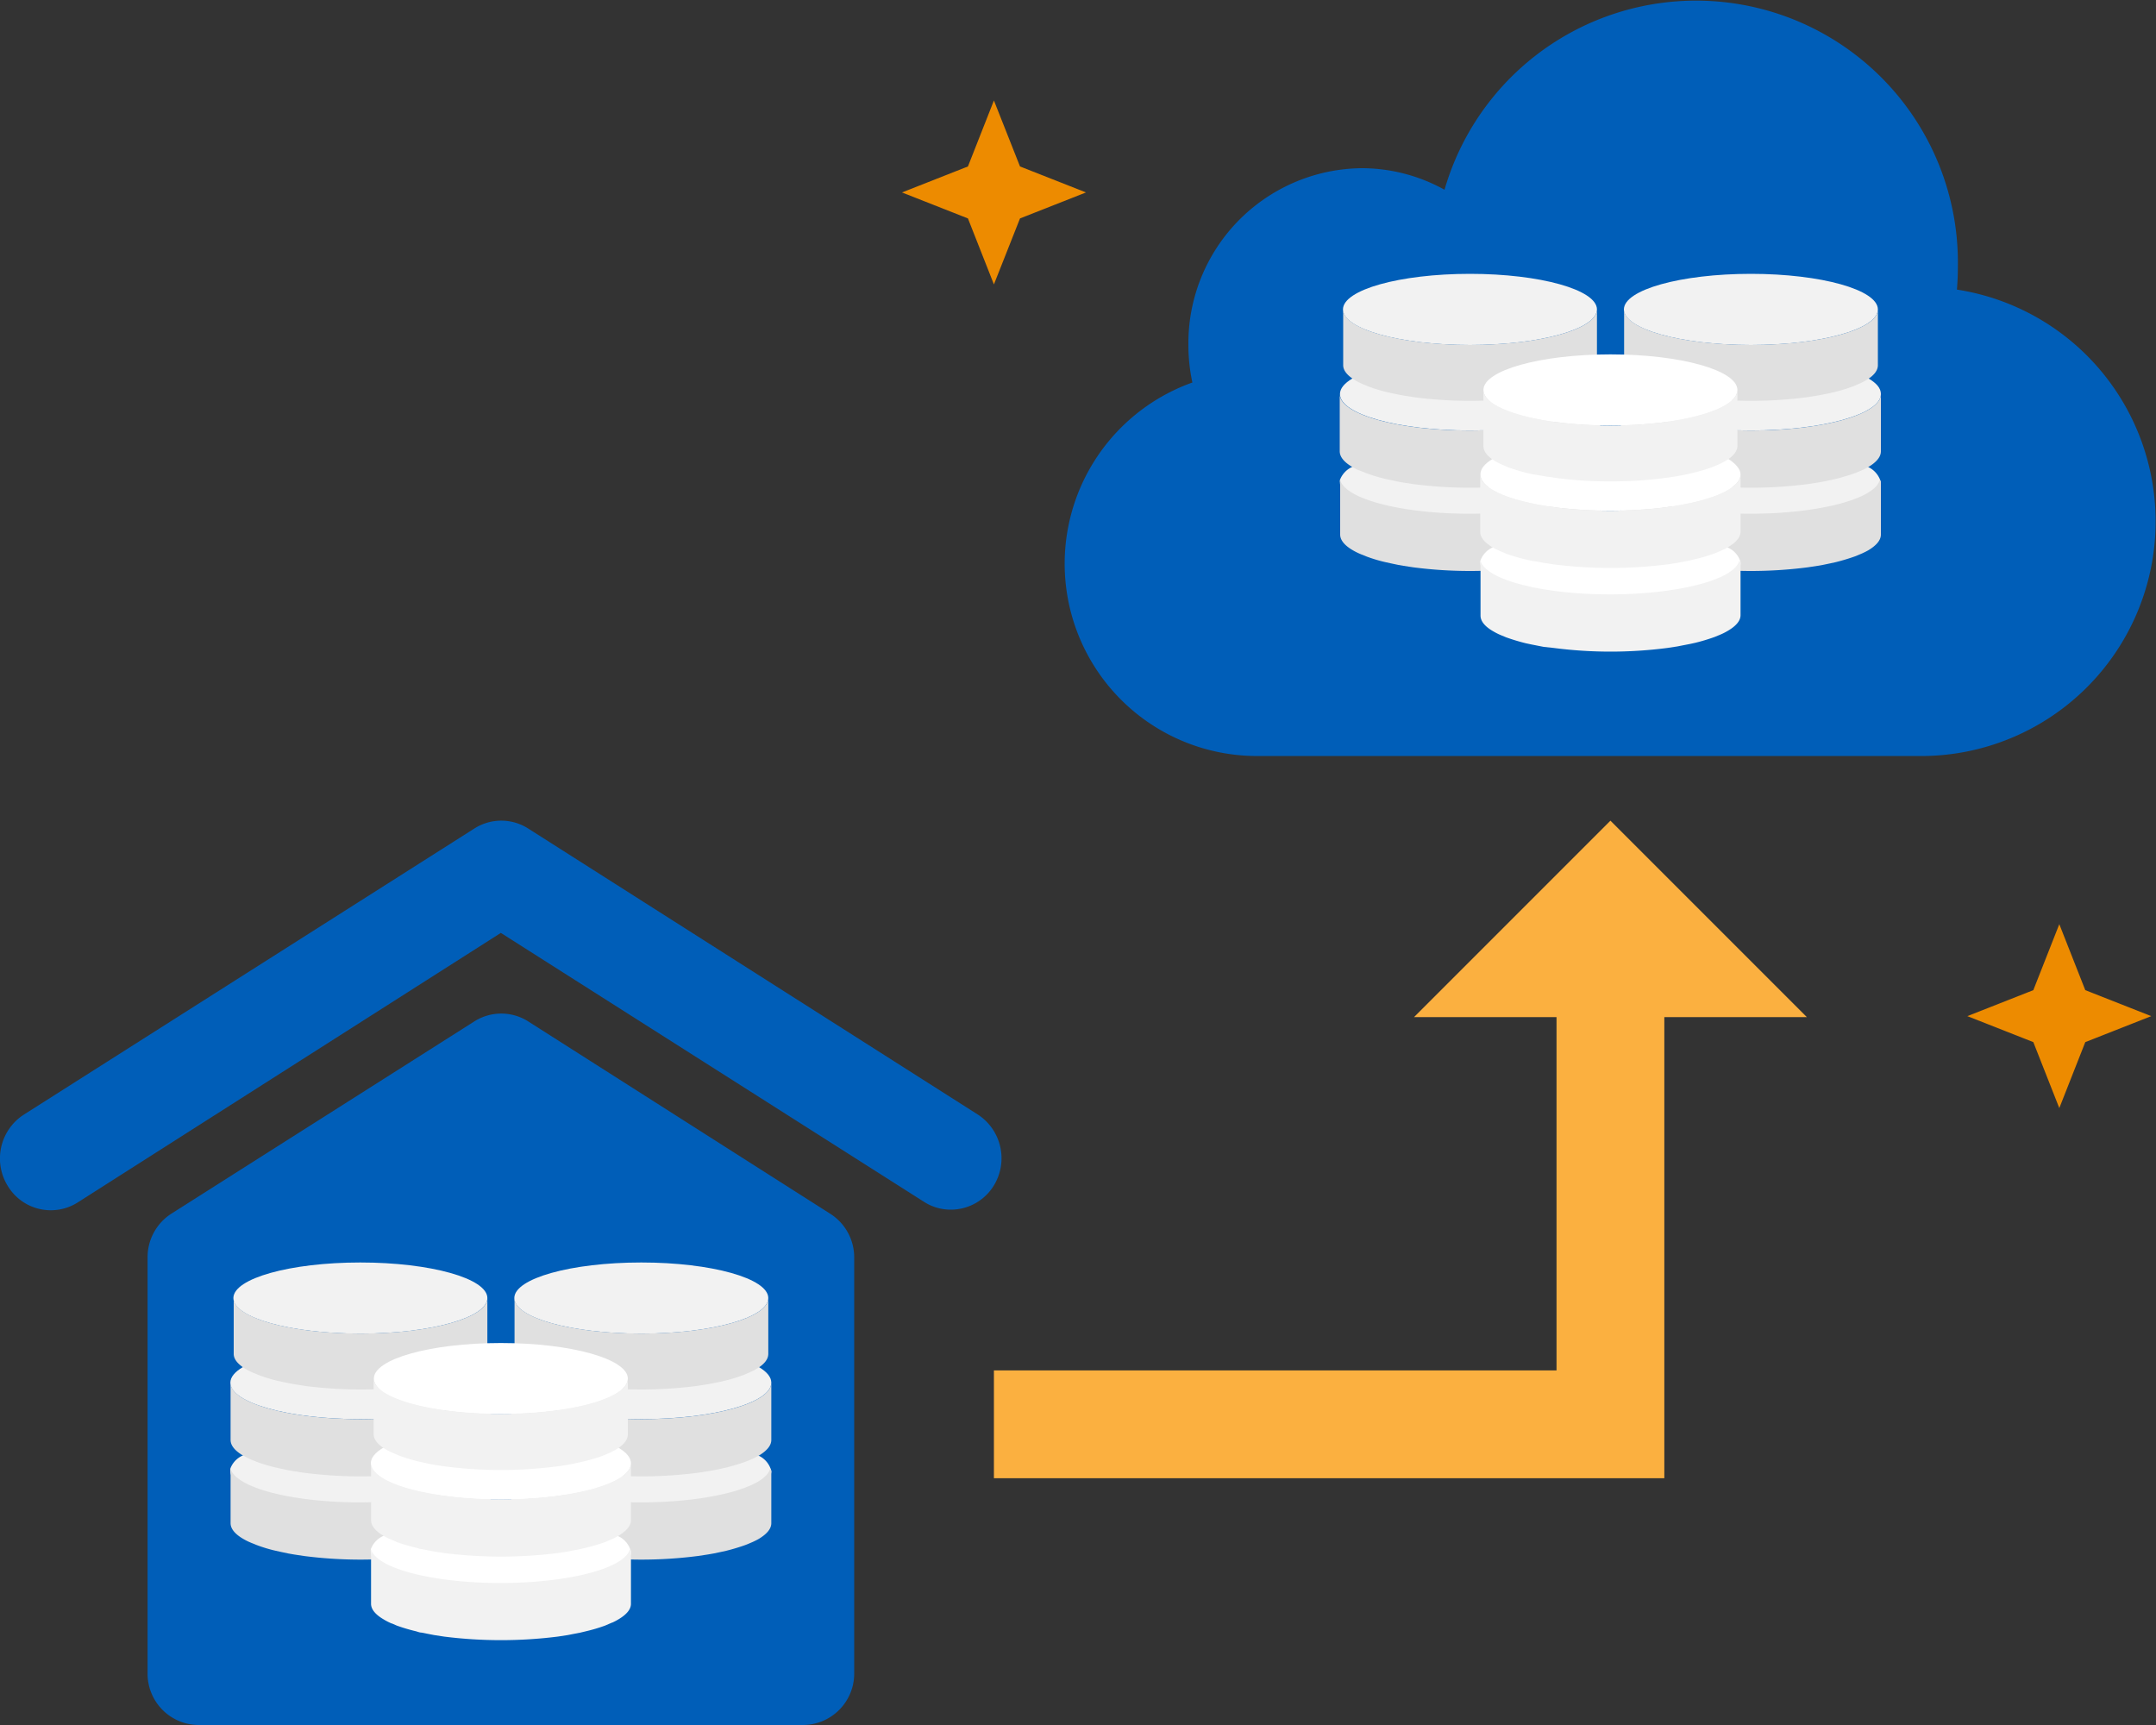 <svg id="design" xmlns="http://www.w3.org/2000/svg" viewBox="0 0 200 160"><rect x="0" y="0" width="200" height="160" fill="#333333" stroke="none"/><defs><style>.cls-1{fill:#005eb8;}.cls-2{fill:none;stroke:#fbb040;stroke-miterlimit:10;stroke-width:10px;}.cls-3{fill:#fbb040;}.cls-4{fill:#ed8b00;}.cls-5{fill:#f2f2f2;}.cls-6{fill:#e0e0e0;}.cls-7{fill:#fff;}</style></defs><path class="cls-1" d="M79.24,116.64V155.2a4.77,4.77,0,0,1-4.72,4.8H18.4a4.76,4.76,0,0,1-4.71-4.8V116.64a4.8,4.8,0,0,1,2.21-4.07L44,94.74a4.66,4.66,0,0,1,5,0L77,112.57A4.79,4.79,0,0,1,79.24,116.64Zm11.47-13.26L49,76.85a4.64,4.64,0,0,0-5,0L2.22,103.38A4.84,4.84,0,0,0,.72,110a4.66,4.66,0,0,0,6.49,1.53l39.25-25,39.25,24.94a4.56,4.56,0,0,0,2.49.73,4.68,4.68,0,0,0,4-2.25A4.84,4.84,0,0,0,90.71,103.38Z"/><polyline class="cls-2" points="149.39 91.89 149.39 132.11 92.2 132.11"/><polygon class="cls-3" points="167.61 94.34 131.17 94.34 149.39 76.12 167.61 94.34"/><polygon class="cls-4" points="193.44 91.84 199.56 94.25 193.44 96.66 191.03 102.78 188.62 96.66 182.5 94.25 188.62 91.84 191.03 85.72 193.44 91.84"/><polygon class="cls-4" points="94.62 15.44 100.74 17.85 94.62 20.26 92.2 26.38 89.79 20.26 83.67 17.85 89.79 15.44 92.2 9.32 94.62 15.44"/><ellipse class="cls-5" cx="59.49" cy="120.4" rx="11.78" ry="3.3"/><path class="cls-5" d="M49.6,127.36c.14.07.3.13.45.19l-.45-.18-.21-.1A1.89,1.89,0,0,0,49.6,127.36Z"/><path class="cls-5" d="M69.59,127.27l-.21.1-.45.18a4.68,4.68,0,0,0,.45-.19A1.89,1.89,0,0,0,69.59,127.27Z"/><path class="cls-5" d="M71.55,128.25c0,1.87-5.4,3.38-12.06,3.38s-12.07-1.51-12.07-3.38c0-.52.42-1,1.16-1.45,1.94-1.14,6.09-1.93,10.91-1.93s9,.79,10.91,1.93C71.14,127.24,71.55,127.73,71.55,128.25Z"/><path class="cls-5" d="M71.55,136.46c0,1.86-5.39,3.37-12.06,3.37s-12.07-1.51-12.07-3.37a.69.69,0,0,1,0-.25,2.13,2.13,0,0,1,1.12-1.2c1.94-1.15,6.09-1.94,10.91-1.94s9,.79,10.91,1.94a2.16,2.16,0,0,1,1.12,1.2A.69.69,0,0,1,71.55,136.46Z"/><path class="cls-6" d="M71.27,120.4v5.18c0,.51-.41,1-1.13,1.41a4.75,4.75,0,0,1-.55.28,1.89,1.89,0,0,1-.21.09,4.68,4.68,0,0,1-.45.19,15.32,15.32,0,0,1-1.75.53l-.49.11h0l-.65.13-.5.09-.9.14a40.27,40.27,0,0,1-10.29,0l-.89-.14-.5-.09h0l-.64-.13-.5-.11a15.32,15.32,0,0,1-1.75-.53c-.15-.06-.31-.12-.45-.19a1.89,1.89,0,0,1-.21-.09,4.07,4.07,0,0,1-.55-.28c-.72-.43-1.13-.91-1.13-1.41V120.4c0,1.82,5.27,3.29,11.78,3.29S71.27,122.22,71.27,120.4Z"/><path class="cls-6" d="M71.55,128.25v5.31c0,.52-.41,1-1.15,1.45-.19.1-.37.2-.57.29l-.21.09-.46.19c-.59.21-1.19.39-1.79.54l-.5.11h0l-.67.14-.51.09-.92.14a41,41,0,0,1-10.54,0l-.92-.14-.51-.09h0l-.66-.14-.51-.11a16.68,16.68,0,0,1-1.79-.54l-.47-.19-.2-.09c-.2-.09-.39-.19-.57-.29-.74-.44-1.16-.93-1.16-1.45v-5.31c0,1.87,5.4,3.38,12.07,3.38S71.55,130.12,71.55,128.25Z"/><path class="cls-6" d="M71.55,136.46v4.82c0,.52-.41,1-1.15,1.45-.19.11-.38.2-.57.29l-.21.09-.46.19c-.59.21-1.19.39-1.79.54l-.5.11h0l-.67.14-.51.09-.92.14a41,41,0,0,1-10.54,0l-.92-.14-.51-.09h0l-.66-.14-.51-.11a14.68,14.68,0,0,1-1.79-.54l-.46-.19-.21-.09a6.1,6.1,0,0,1-.57-.29c-.74-.44-1.16-.93-1.16-1.45v-4.82a.69.69,0,0,1,0-.25c.44,1.76,5.65,3.14,12,3.14s11.59-1.38,12-3.14A.69.69,0,0,1,71.55,136.46Z"/><ellipse class="cls-5" cx="33.43" cy="120.4" rx="11.78" ry="3.3"/><path class="cls-5" d="M23.54,127.36l.46.19-.46-.18a1.24,1.24,0,0,1-.2-.1A1.21,1.21,0,0,0,23.54,127.36Z"/><path class="cls-5" d="M43.53,127.27l-.2.1-.46.18.46-.19A1.76,1.76,0,0,0,43.53,127.27Z"/><path class="cls-5" d="M45.5,128.25c0,1.87-5.4,3.38-12.07,3.38s-12.06-1.51-12.06-3.38c0-.52.41-1,1.16-1.45,1.93-1.14,6.09-1.93,10.9-1.93s9,.79,10.91,1.93C45.08,127.24,45.5,127.73,45.5,128.25Z"/><path class="cls-5" d="M45.5,136.46c0,1.86-5.4,3.37-12.07,3.37s-12.06-1.51-12.06-3.37a1,1,0,0,1,0-.25,2.15,2.15,0,0,1,1.13-1.2c1.93-1.15,6.09-1.94,10.9-1.94s9,.79,10.91,1.94a2.18,2.18,0,0,1,1.13,1.2A1,1,0,0,1,45.5,136.46Z"/><path class="cls-6" d="M45.21,120.4v5.18c0,.51-.4,1-1.13,1.41a4.07,4.07,0,0,1-.55.28,1.76,1.76,0,0,1-.2.09l-.46.19a14.74,14.74,0,0,1-1.75.53l-.48.11h0l-.66.13-.49.09-.9.14a40.27,40.27,0,0,1-10.29,0l-.9-.14-.5-.09h0l-.64-.13-.5-.11a15.16,15.16,0,0,1-1.74-.53l-.46-.19a1.21,1.21,0,0,1-.2-.09,3.55,3.55,0,0,1-.55-.28c-.73-.43-1.13-.91-1.13-1.41V120.4c0,1.82,5.27,3.29,11.77,3.29S45.21,122.22,45.21,120.4Z"/><path class="cls-6" d="M45.5,128.25v5.31c0,.52-.42,1-1.16,1.45l-.56.29-.21.09-.47.19a17.64,17.64,0,0,1-1.79.54l-.5.11h0l-.67.14-.51.09-.92.14a41,41,0,0,1-10.54,0l-.92-.14-.51-.09h0l-.66-.14-.5-.11a15.41,15.41,0,0,1-1.79-.54l-.47-.19-.21-.09-.56-.29c-.75-.44-1.16-.93-1.16-1.45v-5.31c0,1.87,5.4,3.38,12.06,3.38S45.5,130.12,45.5,128.25Z"/><path class="cls-6" d="M45.5,136.46v4.82c0,.52-.42,1-1.16,1.45a5.07,5.07,0,0,1-.57.29l-.2.09-.47.19a17.64,17.64,0,0,1-1.79.54l-.5.11h0l-.67.14-.51.09-.92.14a41,41,0,0,1-10.54,0l-.92-.14-.51-.09h0l-.66-.14-.5-.11a13.68,13.68,0,0,1-1.79-.54l-.47-.19-.21-.09a5.93,5.93,0,0,1-.56-.29c-.75-.44-1.16-.93-1.16-1.45v-4.82a1,1,0,0,1,0-.25c.44,1.76,5.65,3.14,12,3.14s11.6-1.38,12-3.14A1,1,0,0,1,45.5,136.46Z"/><ellipse class="cls-7" cx="46.46" cy="127.87" rx="11.78" ry="3.3"/><path class="cls-7" d="M36.57,134.84,37,135a4.68,4.68,0,0,1-.45-.19.72.72,0,0,1-.2-.09Z"/><path class="cls-7" d="M56.56,134.75l-.21.09a4.68,4.68,0,0,1-.45.19l.45-.19Z"/><path class="cls-7" d="M58.53,135.73c0,1.86-5.4,3.37-12.07,3.37s-12.06-1.51-12.06-3.37c0-.53.41-1,1.15-1.45,1.94-1.15,6.09-1.93,10.91-1.93s9,.78,10.91,1.93C58.11,134.72,58.53,135.2,58.53,135.73Z"/><path class="cls-7" d="M58.53,143.93c0,1.87-5.4,3.38-12.07,3.38S34.4,145.8,34.4,143.93a1,1,0,0,1,0-.24,2.18,2.18,0,0,1,1.12-1.21c1.94-1.14,6.1-1.93,10.91-1.93s9,.79,10.91,1.93a2.15,2.15,0,0,1,1.12,1.21A.67.67,0,0,1,58.53,143.93Z"/><path class="cls-5" d="M58.24,127.87v5.18c0,.51-.41,1-1.13,1.42a5.68,5.68,0,0,1-.55.28l-.21.09-.45.19a15.27,15.27,0,0,1-1.75.52l-.49.11h0l-.66.14-.49.09-.9.13a40.27,40.27,0,0,1-10.29,0l-.9-.13-.5-.09h0l-.64-.14-.5-.11A15.9,15.9,0,0,1,37,135l-.45-.19-.2-.09a5.85,5.85,0,0,1-.56-.28c-.72-.43-1.13-.91-1.13-1.42v-5.18c0,1.83,5.28,3.3,11.78,3.3S58.24,129.7,58.24,127.87Z"/><path class="cls-5" d="M58.53,135.73V141c0,.53-.42,1-1.16,1.45a3.81,3.81,0,0,1-.57.29l-.2.09-.47.2a15.37,15.37,0,0,1-1.79.53l-.5.12h0l-.67.13-.51.1-.92.14a42.25,42.25,0,0,1-10.54,0l-.92-.14-.51-.1h0l-.66-.13c-.17,0-.34-.07-.5-.12a16.14,16.14,0,0,1-1.8-.53l-.46-.2-.21-.09a5.1,5.1,0,0,1-.57-.29c-.74-.44-1.15-.93-1.15-1.45v-5.3c0,1.86,5.4,3.37,12.06,3.37S58.53,137.59,58.53,135.73Z"/><path class="cls-5" d="M58.53,143.93v4.83c0,.52-.42,1-1.16,1.44a5.12,5.12,0,0,1-.57.3c-.06,0-.13.06-.21.08l-.46.2a15.37,15.37,0,0,1-1.79.53l-.5.12h0l-.67.13-.51.1-.92.14a42.25,42.25,0,0,1-10.54,0l-.92-.14-.51-.1h0l-.66-.13c-.17,0-.34-.07-.51-.12a16.62,16.62,0,0,1-1.79-.53l-.46-.2c-.08,0-.14-.06-.21-.08a6,6,0,0,1-.56-.3c-.75-.44-1.16-.93-1.16-1.44v-4.83a1,1,0,0,1,0-.24c.44,1.75,5.65,3.14,12,3.14s11.6-1.39,12-3.14A.67.67,0,0,1,58.53,143.93Z"/><path class="cls-1" d="M181.53,26.89c.06-.7.09-1.41.09-2.12A24.29,24.29,0,0,0,134,17.6a15.87,15.87,0,0,0-7.63-2A16.24,16.24,0,0,0,110.24,32a16.56,16.56,0,0,0,.37,3.48,17.84,17.84,0,0,0,5.67,34.64h62.36a21.76,21.76,0,0,0,2.89-43.26Z"/><ellipse class="cls-5" cx="162.42" cy="28.7" rx="11.78" ry="3.3"/><path class="cls-5" d="M152.53,35.66c.14.07.3.13.45.19l-.45-.18-.21-.1Z"/><path class="cls-5" d="M172.52,35.57l-.21.1-.45.18a4.68,4.68,0,0,0,.45-.19Z"/><path class="cls-5" d="M174.48,36.55c0,1.87-5.4,3.38-12.06,3.38s-12.07-1.51-12.07-3.38c0-.52.42-1,1.16-1.45,1.94-1.14,6.09-1.93,10.91-1.93s9,.79,10.91,1.93C174.07,35.54,174.48,36,174.48,36.55Z"/><path class="cls-5" d="M174.48,44.76c0,1.86-5.39,3.37-12.06,3.37s-12.07-1.51-12.07-3.37a.69.69,0,0,1,0-.25,2.16,2.16,0,0,1,1.12-1.2c1.94-1.15,6.09-1.94,10.91-1.94s9,.79,10.91,1.94a2.2,2.2,0,0,1,1.12,1.2A.69.69,0,0,1,174.48,44.76Z"/><path class="cls-6" d="M174.2,28.7v5.18c0,.51-.41,1-1.13,1.41a4.75,4.75,0,0,1-.55.28l-.21.09a4.68,4.68,0,0,1-.45.19,15.32,15.32,0,0,1-1.75.53l-.49.11h0l-.65.13-.5.09-.9.14a40.09,40.09,0,0,1-5.14.33,40.36,40.36,0,0,1-5.15-.33l-.9-.14-.49-.09h0l-.64-.13-.5-.11a15.32,15.32,0,0,1-1.75-.53c-.15-.06-.31-.12-.45-.19l-.21-.09a4.07,4.07,0,0,1-.55-.28c-.72-.43-1.13-.91-1.13-1.41V28.7c0,1.82,5.27,3.29,11.78,3.29S174.2,30.52,174.2,28.7Z"/><path class="cls-6" d="M174.48,36.55v5.31c0,.52-.41,1-1.15,1.45a6.1,6.1,0,0,1-.57.29l-.21.09-.46.19c-.59.21-1.19.39-1.79.54l-.5.11h0l-.67.14-.51.09-.92.14a41,41,0,0,1-10.54,0l-.92-.14-.51-.09h0l-.66-.14-.51-.11a16.68,16.68,0,0,1-1.79-.54l-.47-.19-.2-.09a5.07,5.07,0,0,1-.57-.29c-.74-.44-1.16-.93-1.16-1.45V36.55c0,1.87,5.4,3.38,12.07,3.38S174.48,38.42,174.48,36.55Z"/><path class="cls-6" d="M174.48,44.76v4.82c0,.52-.41,1-1.15,1.45-.19.11-.38.2-.57.29l-.21.09-.46.19c-.59.21-1.19.39-1.79.54l-.5.11h0l-.67.14-.51.09-.92.14a41,41,0,0,1-10.54,0l-.92-.14-.51-.09h0l-.66-.14-.51-.11a14.68,14.68,0,0,1-1.79-.54l-.46-.19-.21-.09a6.1,6.1,0,0,1-.57-.29c-.74-.44-1.16-.93-1.16-1.45V44.76a.69.69,0,0,1,0-.25c.44,1.76,5.65,3.14,12,3.14s11.59-1.38,12-3.14A.69.69,0,0,1,174.48,44.76Z"/><ellipse class="cls-5" cx="136.36" cy="28.7" rx="11.78" ry="3.3"/><path class="cls-5" d="M126.47,35.66l.46.19-.46-.18-.2-.1A1.21,1.21,0,0,0,126.47,35.66Z"/><path class="cls-5" d="M146.46,35.57l-.2.1-.46.18.46-.19A1.76,1.76,0,0,0,146.46,35.57Z"/><path class="cls-5" d="M148.43,36.55c0,1.87-5.4,3.38-12.07,3.38s-12.06-1.51-12.06-3.38c0-.52.41-1,1.16-1.45,1.93-1.14,6.09-1.93,10.9-1.93s9,.79,10.91,1.93C148,35.54,148.43,36,148.43,36.55Z"/><path class="cls-5" d="M148.43,44.76c0,1.86-5.4,3.37-12.07,3.37s-12.06-1.51-12.06-3.37a1,1,0,0,1,0-.25,2.18,2.18,0,0,1,1.13-1.2c1.93-1.15,6.09-1.94,10.9-1.94s9,.79,10.91,1.94a2.16,2.16,0,0,1,1.12,1.2A.69.69,0,0,1,148.43,44.76Z"/><path class="cls-6" d="M148.14,28.7v5.18c0,.51-.4,1-1.13,1.41a4.07,4.07,0,0,1-.55.28,1.76,1.76,0,0,1-.2.09l-.46.19a14.74,14.74,0,0,1-1.75.53l-.48.11h0l-.66.13-.49.09-.9.14a40.36,40.36,0,0,1-5.15.33,40.09,40.09,0,0,1-5.14-.33l-.9-.14-.5-.09h0l-.64-.13-.5-.11a15.16,15.16,0,0,1-1.74-.53l-.46-.19a1.21,1.21,0,0,1-.2-.09,3.55,3.55,0,0,1-.55-.28c-.73-.43-1.14-.91-1.14-1.41V28.7c0,1.82,5.28,3.29,11.78,3.29S148.14,30.52,148.14,28.7Z"/><path class="cls-6" d="M148.43,36.55v5.31c0,.52-.42,1-1.16,1.45a5.07,5.07,0,0,1-.57.29l-.2.09-.47.19a17.64,17.64,0,0,1-1.79.54l-.5.11h0l-.67.14-.51.09-.92.14a40.21,40.21,0,0,1-5.27.34,40.43,40.43,0,0,1-5.27-.34l-.92-.14-.51-.09h0l-.66-.14-.5-.11a15.41,15.41,0,0,1-1.79-.54l-.47-.19L126,43.6a5.93,5.93,0,0,1-.56-.29c-.75-.44-1.16-.93-1.16-1.45V36.55c0,1.87,5.4,3.38,12.06,3.38S148.43,38.42,148.43,36.55Z"/><path class="cls-6" d="M148.43,44.76v4.82c0,.52-.42,1-1.16,1.45a5.07,5.07,0,0,1-.57.29l-.2.09-.47.19a17.64,17.64,0,0,1-1.79.54l-.5.11h0l-.67.14-.51.09-.92.14a40.21,40.21,0,0,1-5.27.34,40.43,40.43,0,0,1-5.27-.34l-.92-.14-.51-.09h0l-.66-.14-.5-.11a13.68,13.68,0,0,1-1.79-.54l-.47-.19-.21-.09a5.93,5.93,0,0,1-.56-.29c-.75-.44-1.16-.93-1.16-1.45V44.76a1,1,0,0,1,0-.25c.44,1.76,5.65,3.14,12,3.14s11.6-1.38,12-3.14A.69.69,0,0,1,148.43,44.76Z"/><ellipse class="cls-7" cx="149.39" cy="36.17" rx="11.78" ry="3.3"/><path class="cls-7" d="M139.5,43.14l.45.19-.45-.18a1.24,1.24,0,0,1-.2-.1Z"/><path class="cls-7" d="M159.49,43.05l-.21.1-.45.18.45-.19Z"/><path class="cls-7" d="M161.46,44c0,1.86-5.4,3.37-12.07,3.37S137.33,45.89,137.33,44c0-.52.41-1,1.15-1.45,1.94-1.14,6.09-1.93,10.91-1.93s9,.79,10.91,1.93C161,43,161.46,43.51,161.46,44Z"/><path class="cls-7" d="M161.46,52.23c0,1.87-5.4,3.38-12.07,3.38s-12.06-1.51-12.06-3.38a.66.66,0,0,1,0-.24,2.18,2.18,0,0,1,1.12-1.21c1.94-1.14,6.1-1.93,10.91-1.93s9,.79,10.91,1.93A2.15,2.15,0,0,1,161.42,52,.67.67,0,0,1,161.46,52.23Z"/><path class="cls-5" d="M161.17,36.17v5.19c0,.5-.41,1-1.13,1.41a5.68,5.68,0,0,1-.55.28l-.21.09-.45.19a15.27,15.27,0,0,1-1.75.52l-.49.12h0l-.65.13-.49.09-.9.13a37,37,0,0,1-5.15.33,36.77,36.77,0,0,1-5.14-.33l-.9-.13-.5-.09h0L142.2,44l-.5-.12a15.9,15.9,0,0,1-1.75-.52l-.45-.19-.2-.09a5.85,5.85,0,0,1-.56-.28c-.72-.43-1.13-.91-1.13-1.41V36.17c0,1.83,5.27,3.3,11.78,3.3S161.17,38,161.17,36.17Z"/><path class="cls-5" d="M161.46,44v5.31c0,.52-.42,1-1.16,1.44a3.81,3.81,0,0,1-.57.29,1.21,1.21,0,0,1-.2.09l-.47.2a16,16,0,0,1-1.79.53l-.5.12h0l-.67.13-.51.1-.92.14a42.25,42.25,0,0,1-10.54,0l-.92-.14-.51-.1h0L142,52l-.51-.12a16.62,16.62,0,0,1-1.79-.53l-.46-.2a1.33,1.33,0,0,1-.21-.09,4.37,4.37,0,0,1-.57-.29c-.74-.44-1.15-.93-1.15-1.44V44c0,1.86,5.4,3.37,12.06,3.37S161.46,45.89,161.46,44Z"/><path class="cls-5" d="M161.46,52.23v4.83c0,.52-.42,1-1.16,1.44a6.19,6.19,0,0,1-.57.3l-.21.09-.46.19a17.64,17.64,0,0,1-1.79.54l-.5.11h0l-.67.13-.51.1-.92.14a41,41,0,0,1-10.54,0L143.2,60l-.51-.1h0l-.66-.13-.51-.11c-.6-.15-1.2-.33-1.79-.54l-.46-.19-.21-.09q-.28-.13-.57-.3c-.74-.43-1.15-.92-1.15-1.44V52.23a.66.66,0,0,1,0-.24c.44,1.76,5.65,3.14,12,3.14s11.6-1.38,12-3.14A.67.67,0,0,1,161.46,52.23Z"/></svg>